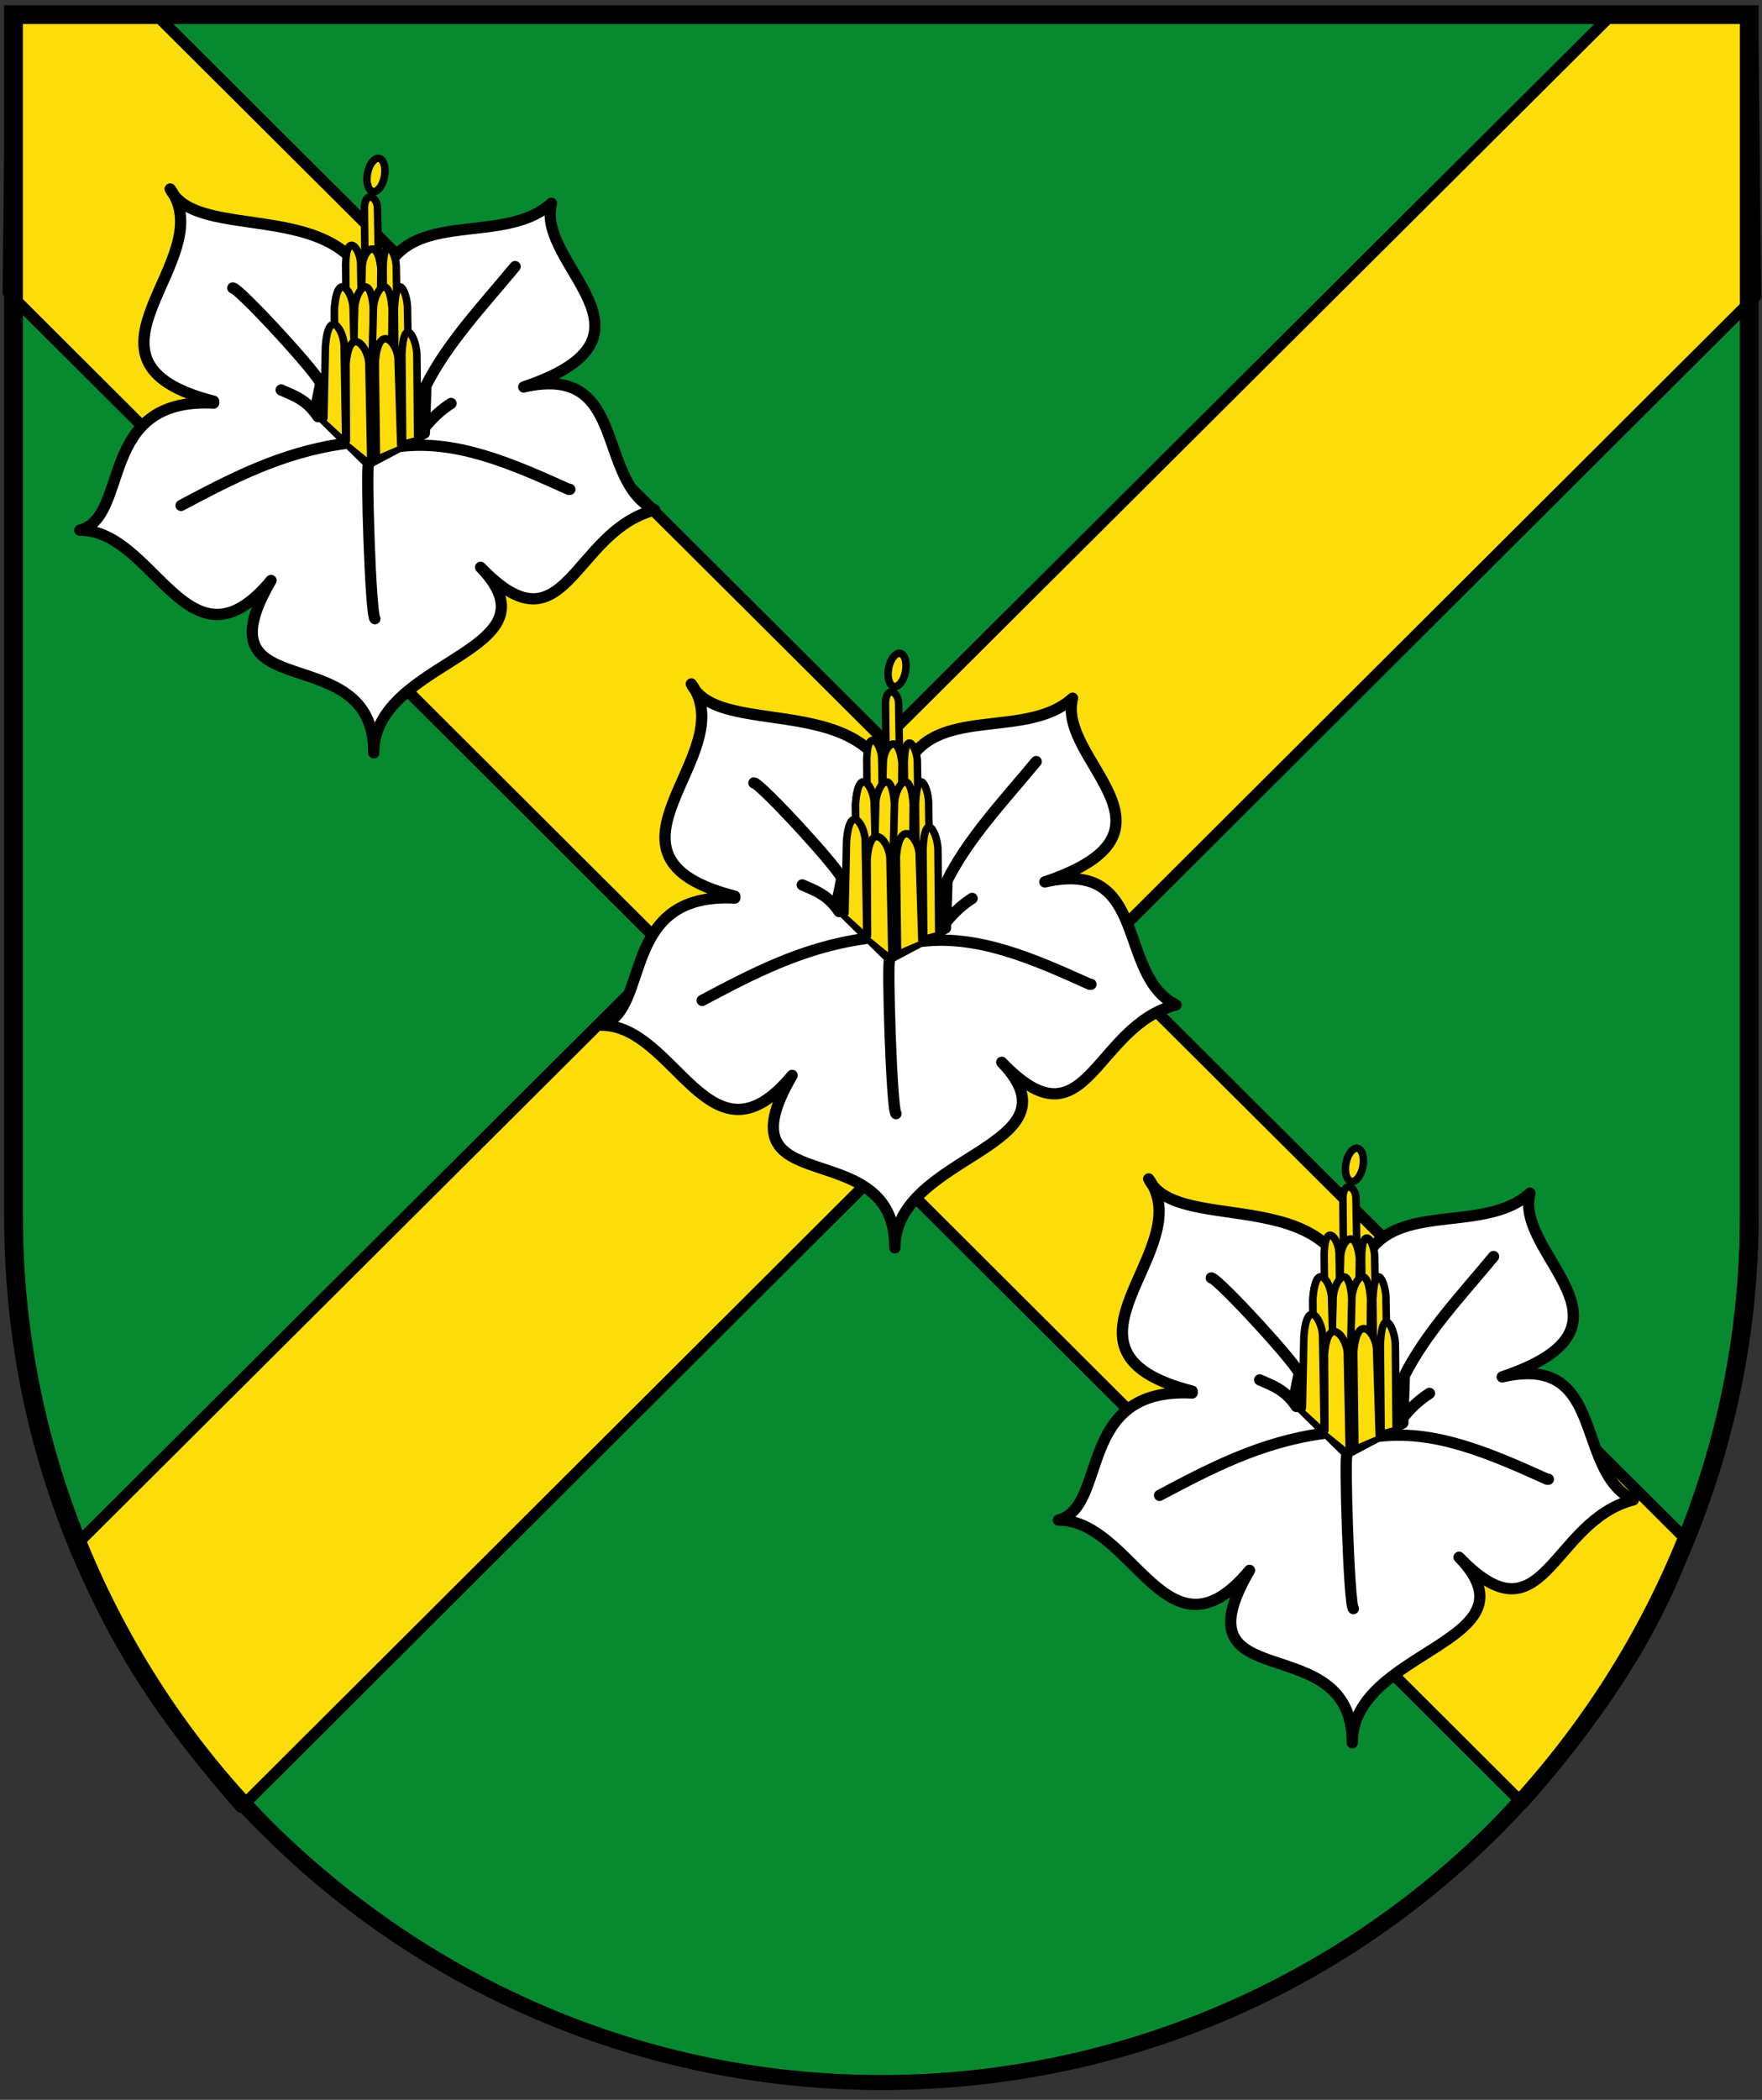 <svg xmlns="http://www.w3.org/2000/svg" enable-background="new 0 0 141.732 141.732" height="560" viewBox="0 0 470 560" width="470" xmlns:xlink="http://www.w3.org/1999/xlink">
 <rect x="0" y="0" width="470" height="560" fill="#333333" stroke="none"/>
 <path d="m6.1 6.4h458v318c0 63-25.6 120-67 162-41 41-99 67-162 67-63 0-120-25.6-162-67-41-41-67-99-67-162v-318" fill="#078930" color="#000"/>
 <g fill="#fcdd09" stroke="#000" stroke-linejoin="round" stroke-linecap="round" stroke-width="3" stroke-miterlimit="1.4">
  <path d="m429 4.8l38.5-.8.8 75-404 403c-18.8-21.4-34.8-44-44-70z"/>
  <path d="m41.5 3.8l-38.5-.8-.8 75 404 403c18.8-21.4 34.8-44 44-70z"/>
 </g>
 <g id="g895">
  <g stroke="#000" stroke-linejoin="round" stroke-linecap="round" stroke-width="3" stroke-miterlimit="1.4">
   <path d="m57 107c-42-10.7 2.2-37.7-11.6-56.6 7.8 16 53.8-.9 54.9 36.4-.5-36 31.9-19 46.8-32.6-4.3 16.7 33 35.4-7.4 49 28-6.4 19 24.9 35 32.8-22 5.6-23.8 39-46.5 15.3 22 22.8-28.6 24.4-28.5 49.5.2-31.5-47.7-11.2-27.4-46-22 26.5-31-13.5-51-13.4 13.6-3.6 4.4-35.5 35.7-33.9z" fill="#fff"/>
   <path d="m75 104c3.4 1.5 6.8 2.6 9.8 7.1h.1m27.3 4.3c2.9-3.9 5.6-6.2 8.1-7.8m-14.6 11.6c15.7-2.3 30.9 4.5 46 11.3h.3m-52 34.5c-1.2-1.3-2.4-41-1.7-41m-50 10.8c13.4-7.1 26.8-14.2 43.6-16.5m-29.8-41.5c1.8.1 24.7 25 23.4 25.7l-1.4 6.9 14.2 14 14.9-7.9.4-12.6c5.7-11.4 15.2-21.4 23.8-31.8" fill="none"/>
  </g>
  <g transform="translate(-.6-1.5)">
   <g fill="#fcdd09" stroke="#000" stroke-linejoin="round" stroke-linecap="round" stroke-width="2" stroke-miterlimit="1.4">
    <path d="m98 76l-.2-19c.1-4.7 3.6-3.2 3.5.3l.4 22.4"/>
    <path d="m102 92l.2-19c-1-9-5.2-4.2-5 .3l-.6 22.4"/>
    <path d="m103 92l-.2-19c.1-9.6 3.7-4.2 3.5.3l.4 22.4"/>
    <path d="m93 91l-.2-19c.2-9 4.1-4.2 4 .3l.4 22.4"/>
   </g>
   <path stroke-linejoin="round" d="m90 103l-.2-19c.8-11.1 5.2-4.2 5 .3l.6 22.4" stroke="#000" stroke-linecap="round" stroke-miterlimit="1.4" stroke-width="2" fill="#fcdd09" id="SVGCleanerId_0"/>
   <g fill="#fcdd09" stroke="#000" stroke-linejoin="round" stroke-linecap="round" stroke-width="2" stroke-miterlimit="1.4">
    <path d="m100 103l.2-19c-.8-11.1-5.2-4.2-5 .3l-.6 22.4"/>
    <path d="m105 103l.2-19c-.8-11.1-5.2-4.2-5 .3l-.6 22.4"/>
    <path d="m106 103l-.2-19c.5-11.1 3.7-4.2 3.5.3l.4 22.4"/>
   </g>
   <use xlink:href="#SVGCleanerId_0"/>
   <g fill="#fcdd09" stroke="#000" stroke-linejoin="round" stroke-linecap="round" stroke-width="2" stroke-miterlimit="1.4">
    <path d="m93 119l-.1-20.4c.9-11.1 6.3-4.2 6.1.3l.5 25.4"/>
    <path d="m87 113l.4-19c.8-11.1 5.2-4.2 5 .3l.4 24"/>
    <path d="m101 123l-.3-25c.9-11.1 6.3-4.7 6.1-.2l.7 22.4"/>
    <path d="m108 119l-.2-23c.5-11.1 4.1-4 4 .5l.2 21.4"/>
    <ellipse rx="2.3" ry="4.5" transform="matrix(.983.182-.182.983 0 0)" cy="29" cx="108"/>
   </g>
  </g>
 </g>
 <use xlink:href="#g895" transform="translate(139 132)" height="560" width="470"/>
 <use xlink:href="#g895" transform="translate(261 264)" height="560" width="470"/>
 <path d="m1.1 1.4v323c0 65 26 123 69 165 42 42 101 68 165 68 65 0 123-26 165-68 42-42 69-101 69-165v-323h-468m5 5h458v318c0 63-25.6 120-67 162-41 41-99 67-162 67-63 0-120-25.6-162-67-41-41-67-99-67-162v-318" color="#000"/>
</svg>
